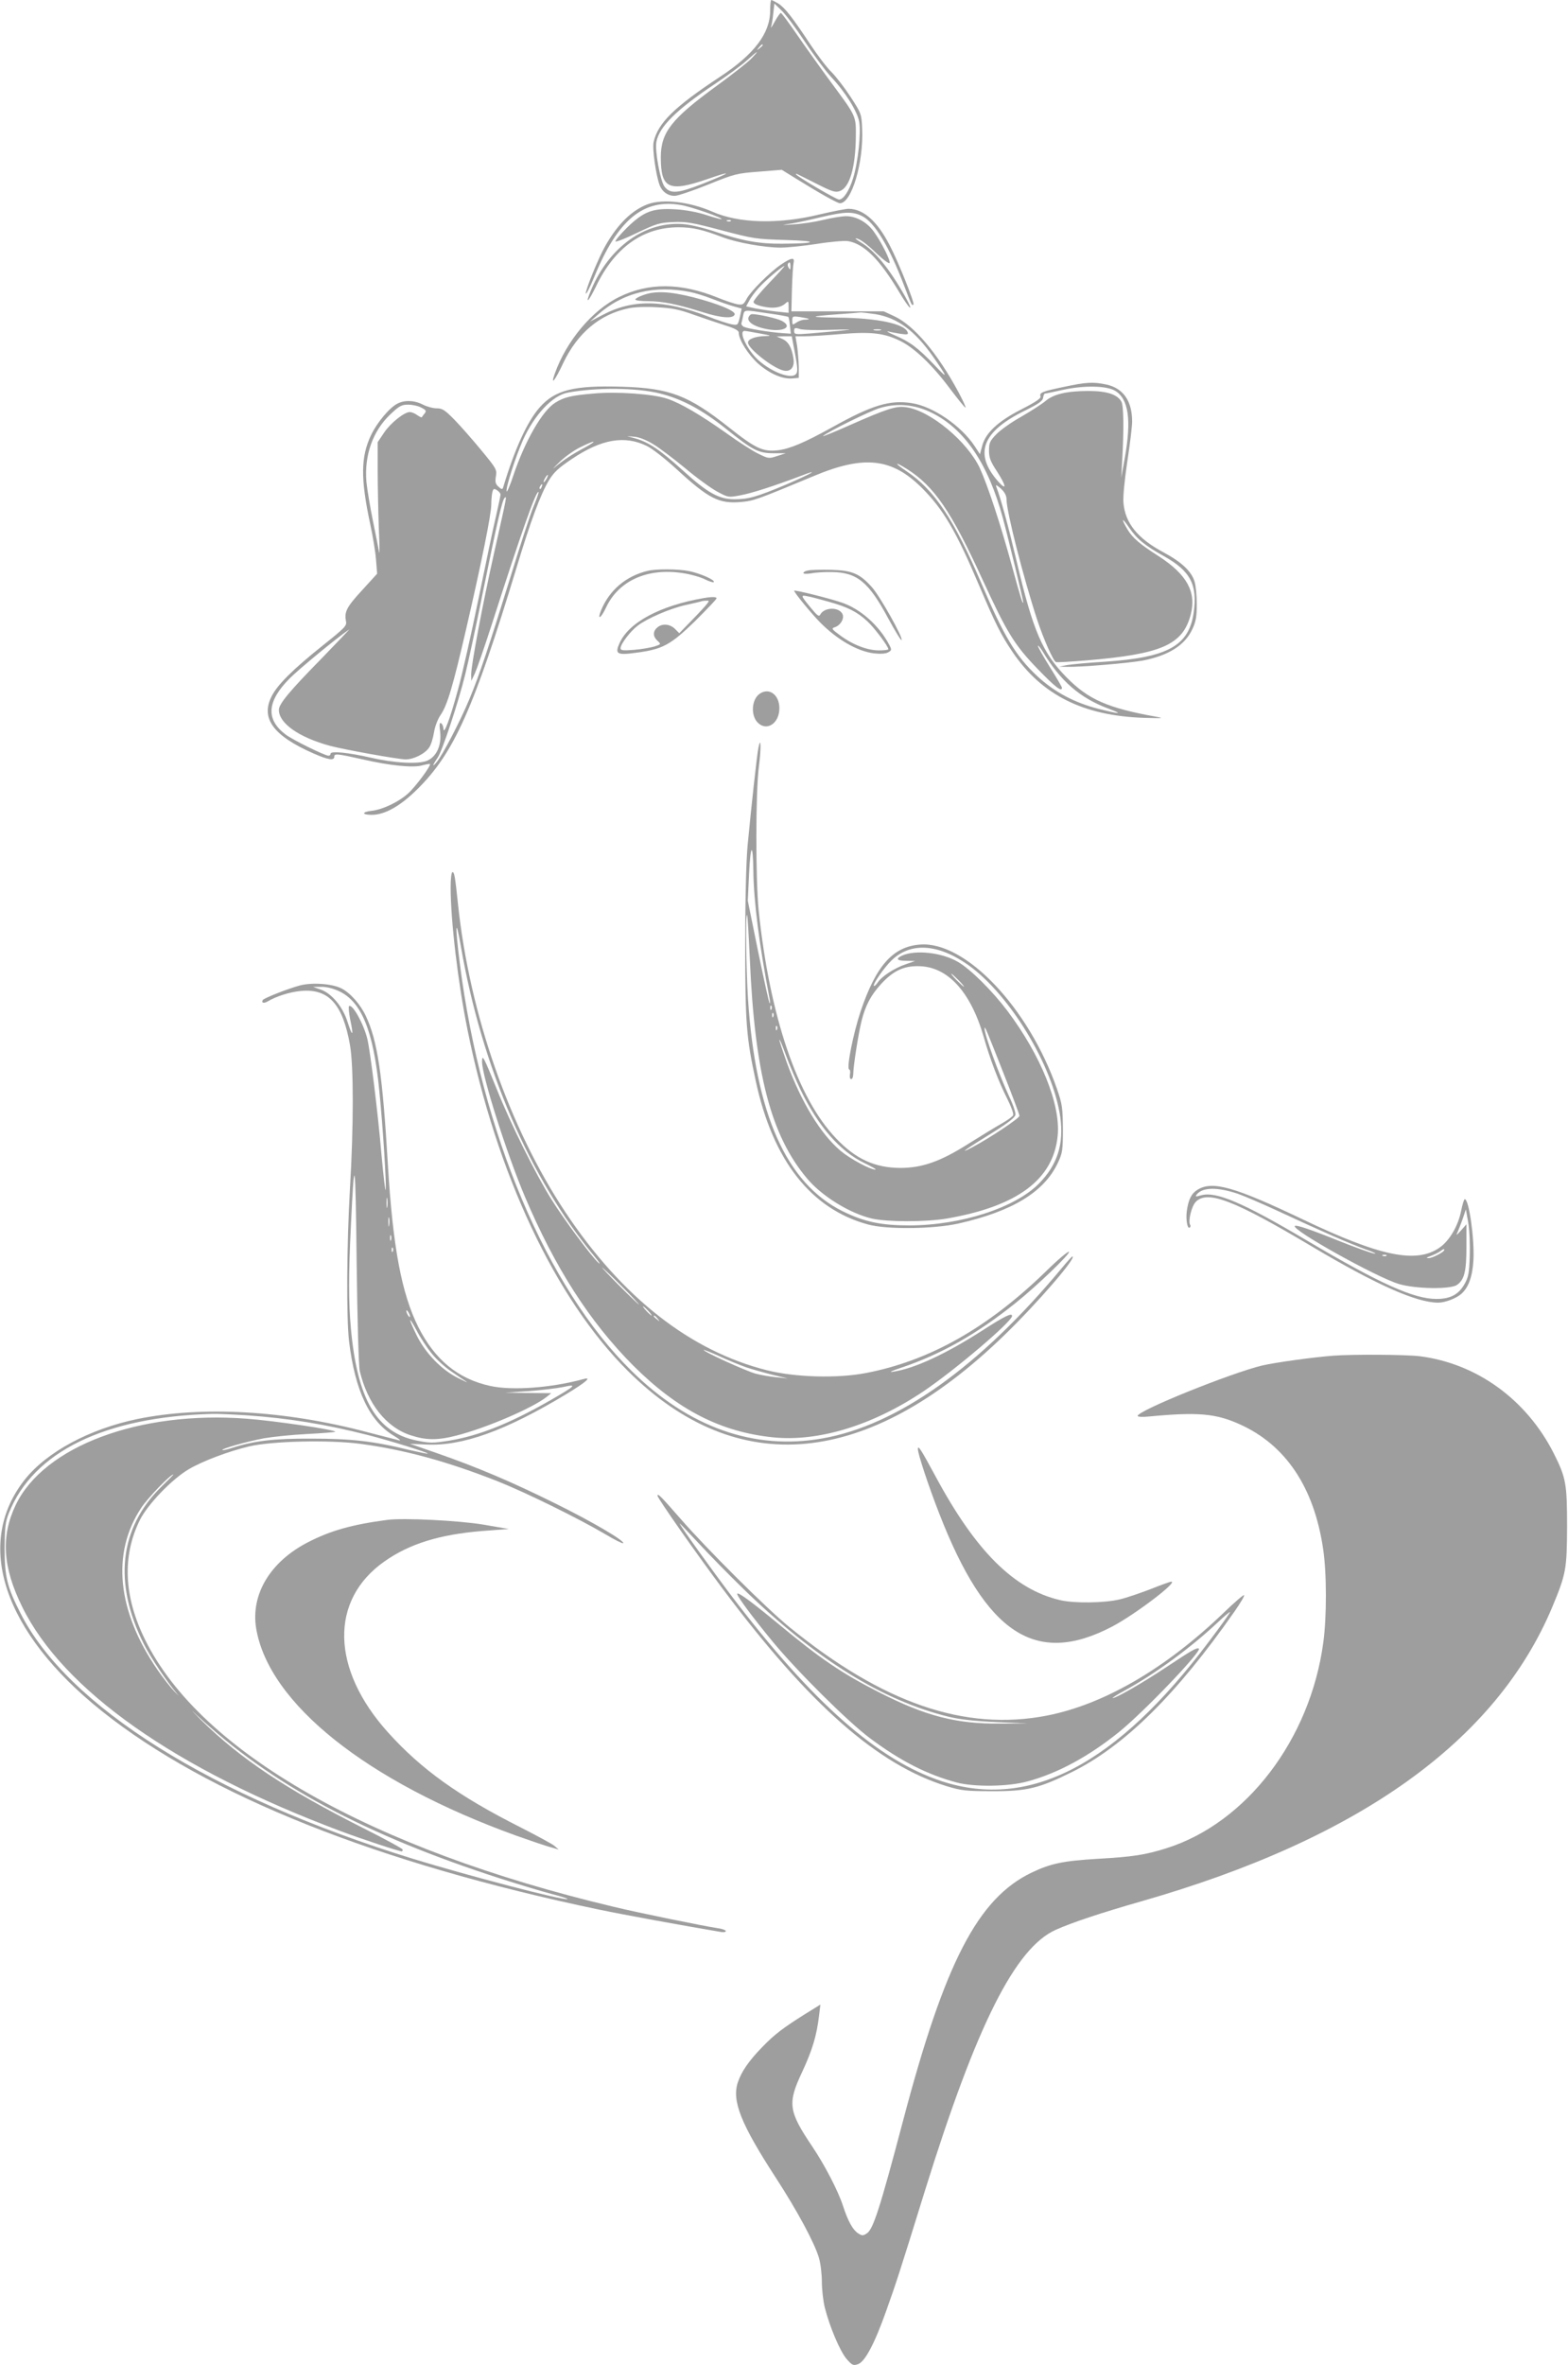 <?xml version="1.0" standalone="no"?>
<!DOCTYPE svg PUBLIC "-//W3C//DTD SVG 20010904//EN"
 "http://www.w3.org/TR/2001/REC-SVG-20010904/DTD/svg10.dtd">
<svg version="1.0" xmlns="http://www.w3.org/2000/svg"
 width="849pt" height="1280pt" viewBox="0 0 849 1280"
 preserveAspectRatio="xMidYMid meet">
<g transform="translate(0,1280) scale(0.1,-0.1)"
fill="#9e9e9e" stroke="none">
<path d="M4170 12742 c0 -122 -86 -236 -272 -358 -247 -163 -336 -250 -359
-353 -8 -35 13 -183 33 -234 14 -36 45 -57 81 -57 16 0 97 27 181 61 143 58
157 61 275 70 l124 10 76 -47 c129 -80 225 -134 239 -134 63 0 129 221 120
404 -3 79 -5 83 -62 171 -32 49 -79 110 -103 134 -25 24 -76 91 -115 150 -98
148 -138 199 -174 222 -17 10 -34 19 -38 19 -3 0 -6 -26 -6 -58z m187 -166
c46 -70 110 -156 141 -190 79 -84 143 -187 154 -244 11 -59 -6 -221 -33 -307
-21 -68 -52 -115 -76 -115 -15 0 -233 128 -233 137 0 5 -9 9 112 -52 83 -42
102 -48 125 -39 53 18 85 126 87 294 1 114 3 109 -137 298 -56 76 -138 191
-182 255 -44 64 -83 117 -87 117 -4 0 -19 -21 -33 -47 -15 -27 -23 -39 -20
-28 4 11 9 44 12 73 l6 53 39 -38 c22 -21 78 -96 125 -167z m-227 -20 c0 -2
-8 -10 -17 -17 -16 -13 -17 -12 -4 4 13 16 21 21 21 13z m-61 -72 c-18 -20
-104 -87 -189 -149 -244 -178 -302 -251 -302 -386 0 -170 43 -190 250 -119
146 51 135 38 -22 -24 -135 -53 -177 -57 -208 -16 -23 31 -53 195 -44 242 15
82 108 174 316 313 69 46 148 104 175 129 60 54 71 59 24 10z"/>
<path d="M3508 11695 c-86 -32 -163 -107 -230 -225 -37 -64 -109 -241 -106
-258 2 -8 22 33 46 90 127 310 267 425 471 388 57 -10 225 -69 218 -76 -2 -2
-39 8 -82 22 -48 16 -114 28 -166 31 -124 8 -173 -11 -263 -98 -38 -38 -67
-72 -63 -76 4 -3 58 18 119 48 103 49 120 54 193 57 71 3 102 -2 260 -44 174
-46 186 -48 350 -53 184 -5 170 -19 -22 -20 -122 -1 -216 16 -357 64 -59 20
-136 39 -174 42 -207 17 -402 -121 -501 -355 -36 -85 -17 -71 27 20 101 209
254 318 446 318 76 0 131 -13 236 -53 78 -30 229 -57 317 -57 36 0 124 9 196
20 74 12 148 18 169 15 87 -15 170 -98 275 -273 59 -100 87 -121 33 -25 -84
149 -164 247 -240 292 -19 12 -31 21 -27 21 19 0 56 -26 116 -84 35 -33 66
-56 68 -49 5 14 -46 115 -86 170 -37 51 -95 83 -150 83 -22 0 -77 -9 -123 -20
-45 -11 -116 -22 -158 -24 -75 -5 -75 -5 -16 4 32 5 105 21 163 35 126 30 171
31 222 5 67 -34 146 -165 226 -375 42 -109 42 -111 51 -103 7 8 -80 227 -128
319 -68 132 -142 198 -223 199 -16 0 -86 -14 -155 -30 -224 -55 -439 -49 -582
14 -123 54 -268 71 -350 41z m449 -91 c-3 -3 -12 -4 -19 -1 -8 3 -5 6 6 6 11
1 17 -2 13 -5z"/>
<path d="M4230 11369 c-62 -42 -165 -145 -187 -186 -16 -31 -22 -34 -49 -30
-17 3 -67 19 -110 37 -199 80 -372 81 -531 3 -146 -71 -286 -238 -349 -415
-25 -70 1 -39 47 60 77 160 196 260 350 293 31 7 95 10 155 6 82 -4 120 -11
205 -42 57 -20 134 -46 172 -58 45 -14 67 -26 67 -37 0 -39 51 -119 105 -168
63 -55 132 -85 187 -80 l33 3 0 60 c-1 33 -5 84 -9 113 l-9 52 49 0 c27 0 115
5 196 12 169 14 238 5 326 -39 77 -39 174 -133 266 -257 44 -58 81 -104 84
-102 2 3 -15 40 -38 83 -112 209 -240 361 -347 411 l-58 27 -250 0 -250 0 3
120 c2 66 6 130 9 143 7 31 -12 28 -67 -9z m50 -11 c0 -18 -2 -20 -9 -8 -6 8
-7 18 -5 22 9 14 14 9 14 -14z m-114 -88 c-47 -49 -86 -96 -86 -104 0 -9 18
-18 51 -25 55 -12 95 -7 122 17 16 14 17 13 17 -18 l0 -33 -67 7 c-36 4 -88
12 -114 17 l-49 11 16 29 c8 17 32 49 52 71 36 40 128 118 139 118 3 0 -33
-40 -81 -90z m-426 -51 c25 -5 79 -22 120 -38 41 -16 93 -34 116 -40 l40 -11
-10 -46 c-11 -45 -11 -45 -46 -39 -19 4 -75 22 -123 41 -244 94 -413 96 -577
8 l-65 -34 40 35 c137 122 309 164 505 124z m420 -115 c58 -8 106 -17 108 -19
3 -2 7 -24 9 -47 l5 -44 -43 3 c-74 5 -193 25 -211 34 -10 5 -16 15 -13 22 2
6 6 24 9 40 7 32 3 31 136 11z m579 -4 c120 -20 213 -88 313 -230 82 -118 83
-126 6 -44 -88 92 -132 125 -215 160 -32 14 -47 23 -33 20 14 -4 44 -9 68 -13
36 -5 42 -3 36 10 -17 45 -166 76 -374 78 -163 2 -165 6 -5 18 61 4 117 9 125
10 8 0 44 -4 79 -9z m-360 -26 c2 -2 -7 -4 -20 -4 -14 0 -35 -7 -47 -16 -21
-14 -22 -14 -22 11 0 24 2 25 43 19 23 -4 44 -8 46 -10z m120 -59 c120 3 126
3 51 -5 -47 -4 -122 -11 -167 -15 -78 -6 -83 -5 -83 14 0 17 4 19 32 10 17 -5
93 -7 167 -4z m269 -2 c-10 -2 -26 -2 -35 0 -10 3 -2 5 17 5 19 0 27 -2 18 -5z
m-653 -18 c62 -11 65 -13 28 -14 -53 -1 -93 -16 -93 -35 0 -32 133 -137 191
-151 40 -10 63 18 55 66 -9 59 -28 91 -61 105 l-30 13 41 1 41 0 18 -95 c14
-75 15 -98 5 -109 -24 -30 -128 8 -202 73 -63 56 -113 163 -75 160 6 0 44 -7
82 -14z"/>
<path d="M3483 11203 c-24 -8 -43 -19 -43 -24 0 -5 30 -9 68 -9 80 0 166 -18
298 -60 98 -31 164 -36 172 -12 6 19 -92 59 -224 93 -128 32 -206 36 -271 12z"/>
<path d="M4053 11083 c-9 -24 28 -50 93 -63 93 -20 152 10 86 44 -25 13 -127
36 -159 36 -8 0 -16 -7 -20 -17z"/>
<path d="M5760 10706 c-116 -24 -134 -31 -126 -52 4 -9 -28 -31 -103 -69 -127
-65 -194 -127 -213 -198 l-12 -45 -29 44 c-73 110 -225 214 -339 232 -119 19
-216 -10 -431 -130 -152 -84 -230 -117 -295 -125 -81 -9 -120 9 -264 123 -221
175 -321 213 -578 221 -263 8 -364 -17 -448 -112 -67 -76 -135 -224 -198 -434
-4 -11 -9 -10 -25 5 -16 14 -19 25 -14 56 6 36 3 42 -78 140 -47 57 -112 131
-146 166 -52 53 -66 62 -96 62 -20 0 -53 9 -75 20 -46 24 -100 26 -139 5 -43
-22 -110 -103 -142 -170 -56 -118 -57 -235 -5 -479 14 -65 29 -153 32 -195 l6
-76 -81 -89 c-84 -91 -97 -117 -88 -166 6 -27 -2 -35 -131 -138 -155 -124
-240 -208 -271 -270 -61 -119 8 -214 227 -310 80 -35 112 -40 112 -17 0 18 16
16 159 -16 139 -32 265 -45 314 -32 23 6 43 10 45 8 8 -7 -78 -123 -118 -159
-51 -46 -137 -87 -196 -94 -56 -6 -57 -22 -1 -22 71 0 156 48 250 142 196 195
302 433 533 1193 77 255 130 398 176 475 27 44 51 67 126 117 159 107 285 128
405 69 29 -14 99 -69 157 -122 177 -163 232 -191 351 -181 70 6 86 12 396 141
272 114 423 97 585 -65 115 -115 184 -232 308 -524 90 -212 120 -271 182 -363
158 -233 382 -346 712 -357 101 -3 112 -2 66 6 -262 47 -367 93 -485 213 -130
132 -181 249 -271 631 -46 194 -85 337 -111 405 -3 8 8 2 26 -14 22 -21 31
-39 31 -60 0 -65 90 -418 166 -651 35 -105 85 -218 101 -228 5 -3 80 2 168 9
404 34 519 84 562 247 32 123 -20 217 -172 316 -104 66 -144 101 -171 147 -36
61 -29 66 10 8 42 -61 85 -97 190 -155 142 -80 181 -154 159 -306 -26 -178
-140 -241 -477 -264 -88 -5 -181 -14 -206 -18 l-45 -9 43 -1 c74 -2 333 20
410 34 139 27 228 83 268 170 19 40 24 67 24 134 0 46 -5 101 -12 123 -16 55
-70 106 -167 158 -141 75 -209 159 -218 269 -3 34 6 123 21 224 14 92 26 189
26 215 0 112 -48 181 -140 201 -71 15 -109 13 -230 -13z m278 -21 c73 -44 89
-157 52 -365 l-19 -105 5 90 c10 172 8 300 -4 321 -21 39 -79 58 -177 58 -119
0 -191 -17 -235 -55 -19 -16 -78 -54 -130 -84 -52 -29 -113 -72 -135 -95 -35
-36 -40 -47 -40 -88 0 -39 8 -60 43 -113 51 -79 55 -109 6 -54 -132 150 -87
269 146 383 73 36 96 52 98 70 2 12 6 22 10 22 4 0 48 9 97 20 114 25 236 23
283 -5z m-2463 -15 c118 -30 226 -87 355 -190 147 -118 177 -133 260 -133 l65
0 -47 -15 c-45 -15 -48 -14 -101 12 -30 14 -108 64 -173 111 -143 101 -249
163 -321 187 -77 26 -273 40 -401 28 -120 -10 -158 -20 -205 -49 -71 -44 -165
-208 -228 -396 -18 -55 -35 -93 -36 -84 -5 21 50 190 88 276 62 138 161 243
243 258 156 29 375 27 501 -5z m-1294 -76 c26 -13 29 -18 18 -32 -8 -9 -14
-19 -16 -21 -1 -1 -12 4 -25 13 -12 9 -30 16 -39 16 -30 0 -104 -59 -139 -111
l-35 -52 0 -151 c0 -83 3 -223 6 -311 4 -88 5 -149 2 -135 -2 14 -17 89 -33
167 -16 78 -32 175 -36 215 -12 144 34 275 130 366 48 45 60 52 96 52 23 0 55
-7 71 -16z m2766 -29 c177 -88 304 -276 383 -569 29 -107 110 -442 110 -454 0
-21 -15 26 -60 192 -62 227 -131 436 -174 531 -67 145 -270 314 -400 331 -54
8 -101 -7 -305 -97 -85 -38 -150 -64 -145 -59 22 21 254 136 309 152 94 28
190 19 282 -27z m-1510 -169 c32 -19 110 -78 173 -130 63 -53 142 -110 174
-127 58 -31 60 -32 123 -20 62 11 188 52 328 105 112 43 62 14 -80 -47 -157
-66 -202 -79 -278 -79 -84 0 -146 34 -281 157 -123 111 -183 151 -255 172
l-46 13 42 -4 c25 -2 66 -19 100 -40z m-372 -19 c-68 -36 -116 -68 -161 -106
-16 -14 -7 -3 22 25 29 29 80 66 115 83 82 41 101 40 24 -2z m1747 -116 c147
-94 238 -227 408 -598 133 -289 173 -354 300 -485 93 -96 130 -125 130 -100 0
4 -29 54 -65 111 -36 58 -65 109 -65 115 0 6 11 -7 25 -29 97 -161 202 -253
359 -311 80 -30 61 -30 -57 0 -130 33 -240 92 -332 178 -114 106 -180 216
-300 498 -149 349 -255 508 -407 610 -69 46 -66 55 4 11z m-1952 -51 c-6 -11
-13 -20 -16 -20 -2 0 0 9 6 20 6 11 13 20 16 20 2 0 0 -9 -6 -20z m-27 -45
c-3 -9 -8 -14 -10 -11 -3 3 -2 9 2 15 9 16 15 13 8 -4z m-223 -42 c0 -6 -11
-58 -24 -115 -14 -56 -56 -258 -95 -448 -39 -190 -89 -413 -112 -495 -43 -158
-77 -248 -78 -208 -1 12 -6 25 -13 29 -8 5 -10 -7 -5 -45 9 -74 -19 -136 -70
-158 -48 -20 -178 -13 -308 17 -118 27 -215 37 -215 21 0 -6 -5 -11 -11 -11
-20 0 -197 87 -233 115 -108 82 -101 179 22 303 46 47 252 217 322 265 8 6
-60 -65 -151 -159 -172 -175 -229 -244 -229 -276 0 -72 107 -148 275 -194 73
-20 372 -74 412 -74 43 0 105 31 127 65 10 14 21 51 26 82 5 32 21 73 36 94
36 53 66 153 139 469 84 364 135 616 135 670 0 25 3 55 6 67 5 19 9 20 25 10
10 -6 19 -17 19 -24z m179 -64 c-17 -40 -75 -218 -129 -394 -110 -355 -164
-518 -217 -645 -47 -115 -147 -308 -179 -345 -26 -31 -23 -18 6 25 25 36 113
303 149 450 17 69 60 267 95 442 80 392 105 500 118 513 13 12 15 21 -55 -290
-64 -284 -127 -620 -126 -668 l1 -32 19 40 c10 22 51 139 90 260 164 511 243
734 255 722 2 -2 -10 -37 -27 -78z"/>
<path d="M3505 9710 c-116 -28 -205 -104 -250 -212 -23 -57 -2 -46 26 13 67
145 223 216 411 188 44 -6 100 -22 124 -34 24 -12 47 -19 49 -15 7 11 -71 46
-133 59 -59 12 -180 13 -227 1z"/>
<path d="M4378 9713 c-16 -2 -28 -9 -28 -14 0 -5 17 -6 43 -2 23 5 74 8 112 7
136 -2 199 -54 305 -252 36 -66 68 -119 71 -116 13 7 -116 237 -160 286 -66
74 -107 91 -221 94 -52 1 -107 0 -122 -3z"/>
<path d="M4300 9603 c0 -10 92 -122 140 -171 94 -95 203 -157 292 -168 35 -4
63 -2 76 5 20 11 21 14 8 39 -55 106 -157 197 -259 231 -74 25 -257 70 -257
64z m188 -60 c104 -29 152 -54 208 -105 38 -35 114 -136 114 -152 0 -3 -22 -6
-50 -6 -62 0 -140 29 -208 79 -48 35 -52 40 -33 46 32 10 55 49 42 73 -20 38
-97 36 -119 -3 -7 -14 -15 -9 -49 32 -59 71 -59 74 -21 66 18 -3 70 -17 116
-30z"/>
<path d="M3810 9563 c-234 -40 -405 -131 -455 -243 -27 -59 -15 -67 87 -53
146 19 187 41 321 171 64 64 117 119 117 124 0 8 -25 9 -70 1z m19 -30 c-7
-10 -44 -50 -82 -89 l-69 -71 -23 23 c-28 28 -71 31 -97 7 -24 -21 -23 -48 2
-71 20 -18 20 -19 -17 -31 -21 -6 -71 -15 -110 -18 -61 -5 -73 -3 -73 9 0 22
53 92 93 122 51 39 173 92 257 111 41 9 80 18 85 20 6 2 18 4 29 4 16 1 17 -1
5 -16z"/>
<path d="M4113 9045 c-43 -30 -49 -114 -12 -154 49 -52 119 -7 119 76 0 73
-56 114 -107 78z"/>
<path d="M4107 8755 c-8 -34 -39 -320 -59 -530 -8 -88 -13 -288 -13 -540 0
-423 6 -500 57 -735 92 -429 298 -693 608 -777 102 -28 353 -25 489 5 293 66
465 171 539 329 25 53 27 68 27 183 -1 114 -3 133 -32 217 -152 438 -495 800
-741 781 -147 -11 -238 -113 -322 -361 -40 -120 -78 -309 -62 -315 5 -1 7 -14
4 -27 -2 -15 0 -25 7 -25 6 0 11 12 11 28 0 41 28 219 45 287 22 86 50 138
106 200 65 70 120 97 200 96 158 0 284 -136 355 -382 34 -120 82 -246 129
-338 20 -40 34 -79 31 -86 -2 -7 -31 -28 -63 -46 -32 -18 -112 -67 -179 -109
-153 -97 -252 -131 -370 -131 -137 1 -241 48 -347 160 -209 218 -359 660 -419
1231 -17 169 -17 643 1 781 13 101 11 169 -2 104z m-28 -667 c2 -166 32 -401
87 -688 4 -19 4 -33 1 -30 -3 3 -31 129 -62 280 l-56 275 7 150 c8 159 21 167
23 13z m-19 -479 c27 -619 114 -954 309 -1186 80 -96 230 -189 352 -218 84
-19 291 -19 405 0 383 66 579 212 601 450 16 169 -92 434 -273 675 -81 107
-199 225 -267 264 -86 51 -231 67 -303 34 -37 -17 -28 -28 24 -28 l47 -1 -52
-18 c-61 -21 -129 -65 -151 -99 -8 -12 -17 -20 -20 -18 -8 8 54 98 95 138 103
100 252 91 416 -25 226 -161 459 -547 498 -823 20 -147 -16 -259 -116 -360
-130 -131 -420 -225 -700 -226 -154 0 -245 19 -363 77 -304 151 -471 525 -512
1150 -10 163 -14 462 -5 453 3 -2 9 -110 15 -239z m1130 -114 c19 -19 32 -35
29 -35 -3 0 -20 16 -39 35 -19 19 -32 35 -29 35 3 0 20 -16 39 -35z m-1013
-157 c-3 -8 -6 -5 -6 6 -1 11 2 17 5 13 3 -3 4 -12 1 -19z m10 -40 c-3 -8 -6
-5 -6 6 -1 11 2 17 5 13 3 -3 4 -12 1 -19z m20 -70 c-3 -8 -6 -5 -6 6 -1 11 2
17 5 13 3 -3 4 -12 1 -19z m1228 -240 c47 -119 85 -221 85 -227 0 -13 -161
-120 -255 -170 -83 -44 -37 -11 109 79 85 53 122 82 124 97 2 11 -13 56 -34
99 -57 124 -135 338 -133 369 1 14 9 -6 104 -247z m-1100 -87 c96 -198 213
-332 346 -396 40 -19 67 -35 59 -35 -29 0 -136 58 -188 101 -108 91 -212 261
-291 476 -22 62 -41 119 -41 125 1 7 16 -30 35 -82 19 -52 55 -137 80 -189z"/>
<path d="M2440 7998 c0 -182 40 -516 91 -770 157 -780 475 -1456 869 -1848
594 -590 1298 -523 2037 193 182 176 398 427 369 427 -2 0 -28 -28 -56 -62
-445 -535 -891 -852 -1298 -923 -369 -65 -722 60 -1032 365 -459 451 -814
1291 -930 2203 -27 213 -24 264 6 92 112 -649 373 -1254 723 -1675 25 -30 35
-46 22 -35 -35 30 -189 237 -256 345 -85 136 -221 410 -293 590 -73 181 -82
198 -82 154 0 -77 131 -490 231 -728 164 -387 351 -679 588 -917 240 -239 473
-359 757 -388 246 -25 540 65 814 249 171 115 480 378 480 408 0 19 -42 -2
-163 -80 -200 -128 -367 -205 -482 -222 -25 -4 -9 4 45 22 216 73 407 181 615
347 117 93 302 271 293 280 -4 5 -61 -43 -125 -106 -316 -307 -631 -484 -975
-550 -156 -30 -383 -23 -535 15 -414 104 -785 394 -1092 856 -303 457 -518
1071 -581 1665 -16 153 -20 175 -30 175 -6 0 -10 -37 -10 -82z m925 -2158 c55
-55 97 -100 95 -100 -3 0 -50 45 -105 100 -55 55 -97 100 -95 100 3 0 50 -45
105 -100z m145 -135 c13 -14 21 -25 18 -25 -2 0 -15 11 -28 25 -13 14 -21 25
-18 25 2 0 15 -11 28 -25z m51 -42 c13 -16 12 -17 -3 -4 -10 7 -18 15 -18 17
0 8 8 3 21 -13z m479 -263 c36 -12 101 -30 145 -41 l80 -19 -60 6 c-33 3 -85
12 -115 20 -55 16 -280 118 -280 128 0 2 37 -12 83 -33 45 -21 111 -48 147
-61z"/>
<path d="M1625 7467 c-64 -17 -194 -68 -202 -79 -9 -15 4 -20 24 -9 50 30 125
53 184 58 149 13 225 -72 264 -293 20 -113 20 -437 0 -774 -18 -308 -20 -700
-5 -830 33 -269 111 -433 245 -512 28 -17 39 -27 25 -23 -14 3 -92 24 -175 45
-443 117 -892 142 -1242 70 -259 -54 -490 -178 -609 -328 -275 -348 -116 -827
418 -1253 571 -456 1492 -823 2692 -1074 129 -27 457 -87 654 -120 18 -4 32
-2 32 4 0 5 -21 13 -47 16 -73 11 -423 82 -563 116 -1313 312 -2235 837 -2534
1444 -116 234 -125 453 -29 648 43 86 174 222 266 276 75 44 216 97 326 123
125 29 432 36 601 14 239 -32 468 -94 745 -203 151 -60 434 -199 582 -286 50
-30 94 -52 97 -49 12 11 -168 117 -369 216 -238 118 -423 196 -638 271 l-147
51 89 -4 c195 -9 427 74 754 271 111 67 145 97 95 83 -172 -47 -384 -63 -503
-37 -175 38 -300 141 -390 319 -91 182 -138 433 -165 882 -29 488 -56 667
-119 801 -30 64 -85 126 -133 150 -50 25 -156 33 -223 16z m210 -31 c123 -57
187 -215 219 -541 19 -190 40 -518 34 -535 -2 -8 -12 76 -22 186 -20 235 -61
564 -77 631 -20 82 -80 190 -99 178 -4 -3 -1 -35 6 -72 20 -92 13 -99 -14 -14
-27 84 -86 155 -147 176 l-40 14 45 0 c27 1 65 -9 95 -23z m113 -2056 c42
-177 143 -305 276 -348 83 -27 145 -28 249 -1 158 40 410 148 487 209 l25 20
-125 1 -125 2 125 8 c69 5 153 15 188 22 80 18 72 9 -71 -73 -217 -124 -383
-190 -545 -217 -90 -14 -104 -14 -177 1 -216 44 -320 222 -355 606 -13 145
-13 291 0 556 19 404 25 371 31 -191 4 -329 11 -568 17 -595z m149 888 c-2
-13 -4 -3 -4 22 0 25 2 35 4 23 2 -13 2 -33 0 -45z m10 -100 c-2 -13 -4 -5 -4
17 -1 22 1 32 4 23 2 -10 2 -28 0 -40z m10 -80 c-3 -7 -5 -2 -5 12 0 14 2 19
5 13 2 -7 2 -19 0 -25z m10 -60 c-3 -8 -6 -5 -6 6 -1 11 2 17 5 13 3 -3 4 -12
1 -19z m93 -353 c0 -5 -5 -3 -10 5 -5 8 -10 20 -10 25 0 6 5 3 10 -5 5 -8 10
-19 10 -25z m118 -201 c26 -32 74 -76 108 -98 33 -23 69 -47 80 -54 10 -7 -10
2 -46 20 -89 44 -175 133 -223 229 -47 96 -48 116 -1 28 19 -37 56 -93 82
-125z m-998 -334 c224 -16 421 -48 650 -106 115 -29 331 -96 326 -101 -1 -2
-49 8 -105 21 -191 47 -312 60 -526 60 -204 1 -310 -12 -428 -50 -27 -9 -50
-14 -53 -12 -7 7 130 46 226 64 46 8 151 19 232 23 82 4 150 10 153 12 9 10
-331 60 -481 71 -580 44 -1096 -149 -1249 -467 -81 -170 -71 -336 35 -551 221
-451 831 -880 1724 -1214 114 -43 318 -110 332 -110 2 0 4 4 4 10 0 5 -95 57
-211 115 -422 213 -664 374 -880 586 -52 52 -63 64 -25 28 402 -376 913 -650
1646 -886 102 -33 227 -70 279 -84 51 -13 89 -25 83 -27 -24 -8 -539 127 -836
218 -1091 337 -1871 825 -2126 1331 -72 141 -85 197 -85 349 1 116 4 143 23
191 132 332 519 521 1102 537 25 1 110 -3 190 -8z m-467 -387 c-227 -223 -260
-521 -94 -851 37 -74 125 -204 179 -268 15 -16 9 -12 -13 11 -22 23 -63 75
-91 116 -220 318 -252 633 -89 879 37 55 157 180 174 180 2 0 -28 -30 -66 -67z"/>
<path d="M6484 6361 c-33 -20 -49 -52 -58 -115 -6 -45 3 -98 15 -90 5 3 7 10
3 15 -12 21 8 102 31 125 64 64 207 9 635 -246 344 -204 560 -300 677 -300 38
0 98 23 126 48 39 35 60 94 65 183 6 114 -24 329 -47 329 -4 0 -13 -29 -20
-65 -16 -80 -63 -160 -116 -197 -126 -88 -321 -48 -740 152 -371 177 -490 211
-571 161z m219 -22 c34 -12 130 -53 212 -91 243 -113 394 -179 480 -210 44
-15 64 -26 45 -22 -19 3 -102 33 -185 66 -161 65 -236 90 -244 83 -20 -20 440
-277 563 -314 89 -27 279 -30 315 -5 40 28 51 73 51 206 l0 122 -30 -34 c-23
-26 -28 -28 -19 -11 6 13 19 47 29 75 l17 51 13 -73 c7 -41 10 -122 8 -180 -3
-91 -7 -114 -28 -151 -32 -57 -77 -81 -152 -81 -123 0 -305 82 -698 314 -351
208 -495 269 -576 247 -31 -9 -34 -8 -23 6 33 38 111 39 222 2z m1117 -304 c0
-11 -66 -45 -85 -44 -15 0 -12 3 10 11 17 6 39 17 50 24 21 15 25 17 25 9z
m-313 -31 c-3 -3 -12 -4 -19 -1 -8 3 -5 6 6 6 11 1 17 -2 13 -5z"/>
<path d="M7220 5463 c-106 -8 -311 -36 -385 -53 -165 -39 -675 -244 -675 -273
0 -5 25 -7 63 -3 264 25 361 16 491 -43 248 -112 401 -341 450 -673 20 -132
20 -369 1 -508 -71 -525 -417 -977 -850 -1113 -115 -36 -180 -46 -371 -57
-186 -11 -255 -25 -359 -75 -291 -140 -470 -487 -696 -1345 -125 -473 -161
-584 -195 -607 -22 -14 -26 -14 -49 1 -28 19 -54 66 -80 146 -26 81 -99 222
-167 323 -130 193 -135 234 -53 407 54 117 77 193 90 303 l7 58 -84 -52 c-118
-74 -165 -110 -229 -176 -75 -77 -114 -134 -134 -193 -33 -100 16 -224 205
-515 117 -180 210 -353 234 -434 9 -30 16 -88 16 -130 0 -41 7 -104 16 -140
26 -103 82 -236 118 -278 30 -34 36 -37 62 -28 38 14 90 112 153 290 53 149
68 193 211 655 278 892 487 1308 707 1406 87 39 246 92 463 154 1182 338 1921
868 2225 1593 75 180 79 205 80 437 0 229 -6 263 -72 394 -147 291 -417 487
-726 526 -74 9 -358 11 -467 3z"/>
<path d="M4970 4957 c0 -26 57 -198 115 -347 254 -654 523 -830 937 -613 125
66 358 243 320 243 -6 0 -56 -18 -111 -40 -55 -21 -130 -47 -168 -56 -83 -20
-248 -22 -323 -4 -249 58 -456 264 -674 669 -80 148 -96 173 -96 148z"/>
<path d="M3560 4705 c0 -13 218 -324 354 -505 468 -626 839 -952 1212 -1067
80 -24 105 -27 244 -27 189 -1 255 15 435 104 284 141 566 420 879 868 32 46
56 86 52 89 -3 3 -53 -40 -111 -96 -314 -302 -649 -496 -957 -556 -444 -86
-888 67 -1395 480 -125 102 -447 423 -588 585 -104 119 -125 141 -125 125z
m466 -505 c391 -380 752 -604 1114 -692 58 -14 140 -23 255 -28 l170 -7 -148
-1 c-236 -3 -405 40 -657 169 -201 102 -320 183 -545 370 -143 118 -216 172
-223 164 -7 -7 83 -128 192 -260 133 -161 408 -434 526 -522 166 -124 310
-197 470 -240 95 -25 280 -23 384 6 163 44 330 134 496 268 137 111 454 443
431 451 -14 5 -39 -10 -181 -104 -125 -83 -266 -164 -285 -164 -5 0 24 19 65
41 163 89 356 230 502 367 37 35 68 61 68 57 0 -4 -51 -76 -114 -159 -501
-667 -970 -912 -1447 -756 -344 113 -700 426 -1136 1000 -112 148 -283 386
-283 395 0 2 44 -44 99 -103 54 -59 165 -172 247 -252z"/>
<path d="M2095 4574 c-189 -25 -306 -58 -428 -121 -204 -105 -310 -282 -280
-466 68 -406 598 -829 1406 -1121 67 -24 147 -51 177 -60 l55 -16 -23 20 c-13
11 -97 56 -185 101 -333 168 -536 313 -716 513 -309 343 -317 716 -20 925 136
96 299 146 528 165 l146 11 -140 24 c-133 22 -434 37 -520 25z"/>
</g>
</svg>
